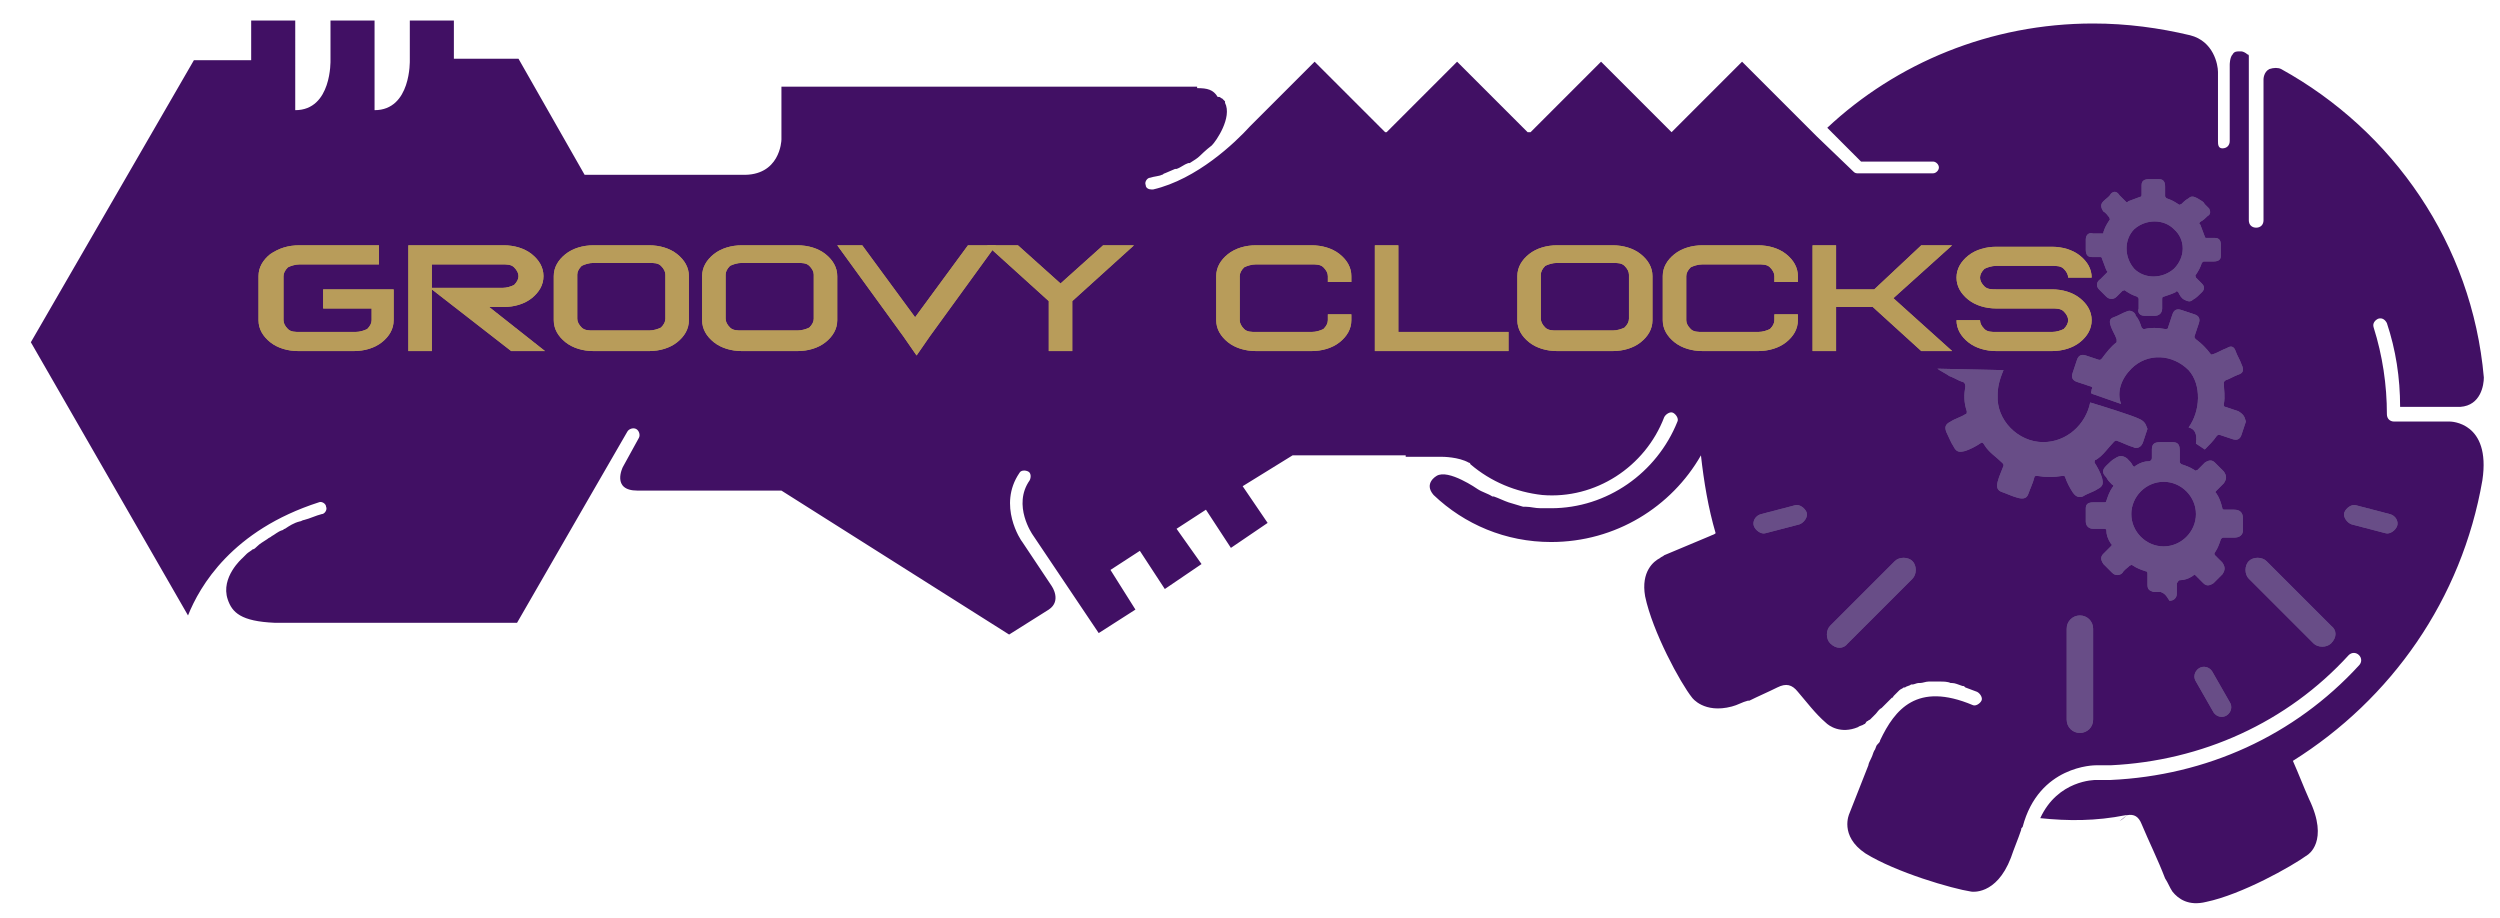 <?xml version="1.0" encoding="utf-8"?>
<!-- Generator: Adobe Illustrator 27.7.0, SVG Export Plug-In . SVG Version: 6.00 Build 0)  -->
<svg version="1.1" id="Layer_1" xmlns="http://www.w3.org/2000/svg" xmlns:xlink="http://www.w3.org/1999/xlink" x="0px" y="0px"
	 viewBox="0 0 170.2 62.5" style="enable-background:new 0 0 170.2 62.5;" xml:space="preserve">
<style type="text/css">
	.st0{fill:#411064;}
	.st1{fill:#B89C5A;}
	.st2{fill:#684D87;}
</style>
<g>
	<defs>
		<rect id="SVGID_1_" x="131.6" y="26.4" width="22.3" height="15.9"/>
	</defs>
	<clipPath id="SVGID_00000079485547688584259930000001044096922378837377_">
		<use xlink:href="#SVGID_1_"  style="overflow:visible;"/>
	</clipPath>
</g>
<g>
	<defs>
		
			<rect id="SVGID_00000012454977446014982290000005766508381295556015_" x="142.3" y="10.6" transform="matrix(0.707 -0.707 0.707 0.707 29.442 111.317)" width="13.6" height="19.1"/>
	</defs>
	<clipPath id="SVGID_00000160181700557001947860000004142960427617379487_">
		<use xlink:href="#SVGID_00000012454977446014982290000005766508381295556015_"  style="overflow:visible;"/>
	</clipPath>
</g>
<g>
	<g>
		<defs>
			<rect id="SVGID_00000121966751697913059420000007475054336641229724_" x="131.6" y="26.4" width="22.3" height="15.9"/>
		</defs>
		<clipPath id="SVGID_00000147209867852013944900000017195837055507434919_">
			<use xlink:href="#SVGID_00000121966751697913059420000007475054336641229724_"  style="overflow:visible;"/>
		</clipPath>
	</g>
	<g>
		<defs>
			
				<rect id="SVGID_00000090985792003111358060000016809263412189697677_" x="142.3" y="10.6" transform="matrix(0.707 -0.707 0.707 0.707 29.446 111.322)" width="13.6" height="19.1"/>
		</defs>
		<clipPath id="SVGID_00000164489322214224214390000007833515837356134804_">
			<use xlink:href="#SVGID_00000090985792003111358060000016809263412189697677_"  style="overflow:visible;"/>
		</clipPath>
	</g>
</g>
<g>
	<path class="st0" d="M169,32.7c0.6-4-2.2-4-2.2-4c0,0,0,0,0,0H163c-0.3,0-0.5-0.2-0.5-0.5c0-2-0.3-4-0.9-5.9
		c-0.1-0.3,0.1-0.5,0.3-0.6c0.3-0.1,0.5,0.1,0.6,0.3c0.6,1.8,0.9,3.7,0.9,5.7h4.1c1.4-0.1,1.6-1.5,1.6-2c-0.8-9.1-6.2-16.8-13.8-21
		c-0.2-0.1-0.5-0.1-0.8,0c-0.4,0.2-0.4,0.7-0.4,0.7l0,0V15c0,0.3-0.2,0.5-0.5,0.5s-0.5-0.2-0.5-0.5V4.3c0,0,0-0.1,0-0.1
		c0-0.1,0-0.1,0-0.2c0,0,0-0.1,0-0.1c0,0,0,0,0-0.1c0,0,0-0.1-0.1-0.1c0,0,0,0,0,0c-0.1-0.1-0.3-0.2-0.4-0.2c0,0-0.1,0-0.1,0
		c0,0,0,0,0,0c0,0,0,0-0.1,0c-0.1,0-0.3,0-0.4,0.2c-0.2,0.2-0.2,0.7-0.2,0.7l0,0.4v0.1l0,0c0,0,0,0.1,0,0.1v4.6
		c0,0.3-0.2,0.5-0.5,0.5S151,9.8,151,9.6V4.9c0-0.5-0.3-2.1-1.9-2.5c-2.1-0.5-4.3-0.8-6.6-0.8c-7,0-13.4,2.7-18.1,7.1l2.3,2.3h4.9
		c0.2,0,0.4,0.2,0.4,0.4s-0.2,0.4-0.4,0.4h-5.1c-0.1,0-0.2,0-0.3-0.1l-2.5-2.4c0,0,0,0,0,0l-0.4-0.4l-0.1-0.1c0,0,0,0,0,0l-4.6-4.6
		l-4.8,4.8l-4.8-4.8l-4.8,4.8H104l-4.8-4.8l-4.8,4.8h-0.1l-4.8-4.8l-4.4,4.4c-1,1.1-3.6,3.6-6.6,4.3c0,0-0.1,0-0.1,0
		c-0.2,0-0.4-0.1-0.4-0.3c-0.1-0.2,0.1-0.5,0.3-0.5c0.3-0.1,0.6-0.1,0.8-0.2c0.1,0,0.1-0.1,0.2-0.1c0.2-0.1,0.5-0.2,0.7-0.3
		c0,0,0,0,0.1,0c0.3-0.1,0.5-0.3,0.8-0.4c0,0,0.1,0,0.1,0c0.3-0.2,0.5-0.3,0.7-0.5l0,0c0,0,0.4-0.4,0.8-0.7c0.3-0.3,1.4-1.9,0.9-2.9
		c0,0,0,0,0-0.1c0,0-0.1-0.1-0.1-0.1c0,0-0.1-0.1-0.1-0.1c-0.1,0-0.1-0.1-0.2-0.1c0,0,0,0-0.1,0C82.6,6.1,82.2,6,81.5,6
		c0,0,0,0,0-0.1h0c0,0,0,0,0,0l0,0H53.2v2.9h0v0.7c0,0.1-0.1,2.5-2.7,2.4H39.8l-4.5-7.9h-4.4V1.4h-3v2.7l0,0c0,0,0.1,3.4-2.4,3.4
		V2.2h0V1.4h-3v2.7h0l0,0c0,0,0.1,3.4-2.4,3.4V2.2h0V1.4h-3v2.7h-3.9L2.1,23.3l10.7,18.6c0.8-2,3-5.8,8.9-7.7
		c0.2-0.1,0.5,0.1,0.5,0.3c0.1,0.2-0.1,0.5-0.3,0.5c-0.4,0.1-0.8,0.3-1.2,0.4c-0.1,0-0.2,0.1-0.3,0.1c-0.4,0.1-0.7,0.3-1,0.5
		c-0.1,0-0.1,0.1-0.2,0.1c-0.3,0.1-0.5,0.3-0.7,0.4c-0.1,0.1-0.2,0.1-0.3,0.2c-0.3,0.2-0.5,0.3-0.7,0.5c-0.1,0.1-0.2,0.2-0.3,0.2
		c-0.1,0.1-0.3,0.2-0.4,0.3c-0.1,0.1-0.2,0.2-0.3,0.3l0,0c0,0-1.5,1.3-1,2.8c0.3,0.9,0.9,1.5,3.2,1.6h16.5l4.9-8.5c0,0,0,0,0,0
		l2.6-4.5c0.1-0.2,0.4-0.3,0.6-0.2c0.2,0.1,0.3,0.4,0.2,0.6l-1.1,2l0,0c0,0-0.8,1.6,1,1.6h9.8l15.5,9.8l2.7-1.7
		c0.9-0.6,0.2-1.6,0.2-1.6s0,0,0,0l-2-3c-0.1-0.1-1.7-2.5-0.2-4.7c0.1-0.2,0.4-0.2,0.6-0.1c0.2,0.1,0.2,0.4,0.1,0.6
		c-1.2,1.7,0.2,3.7,0.2,3.7l4.5,6.7l2.5-1.6l-1.7-2.7l2-1.3l1.7,2.6l2.5-1.7L80.1,36l2-1.3l1.7,2.6l2.5-1.7l-1.7-2.5L88,31h7.7
		c0,0,0,0,0,0.1h2.5c0,0,1.1,0,1.8,0.4c0,0,0,0,0,0c0,0,0.1,0,0.1,0.1c1.4,1.2,3.1,1.9,4.9,2.1c3.6,0.3,7-1.9,8.3-5.3
		c0.1-0.2,0.4-0.4,0.6-0.3c0.2,0.1,0.4,0.4,0.3,0.6c-1.4,3.5-4.8,5.9-8.6,5.9c-0.2,0-0.4,0-0.7,0c-0.4,0-0.7-0.1-1-0.1
		c-0.1,0-0.1,0-0.2,0c-0.3-0.1-0.7-0.2-1-0.3c0,0,0,0,0,0c-0.3-0.1-0.7-0.3-1-0.4c0,0-0.1,0-0.1,0c-0.3-0.2-0.7-0.3-1-0.5l0,0
		c0,0-2-1.4-2.8-0.9c0,0-0.9,0.5-0.2,1.3c2.1,2,4.9,3.2,8,3.2c4.4,0,8.2-2.4,10.2-5.9c0.2,1.8,0.5,3.6,1,5.3
		c-0.1,0.1-0.2,0.1-0.4,0.2c0,0,0,0,0,0l-3.1,1.3c-0.1,0.1-0.2,0.1-0.3,0.2c-0.4,0.2-1.3,0.9-1,2.6c0.5,2.4,2.4,5.9,3.2,6.9
		c0,0,0.8,1.1,2.7,0.6c0.4-0.1,0.7-0.3,1.1-0.4c0,0,0.1,0,0.1,0l0,0c0.6-0.3,1.3-0.6,1.9-0.9c0.6-0.3,1-0.2,1.4,0.3
		c0.6,0.7,1.2,1.5,1.9,2.1c0.2,0.2,1,0.8,2.2,0.3c0.1-0.1,0.3-0.1,0.4-0.2c0.1,0,0.1-0.1,0.2-0.2c0.1,0,0.1-0.1,0.2-0.1
		c0.1-0.1,0.2-0.2,0.3-0.3c0,0,0.1-0.1,0.1-0.1c0.1-0.1,0.2-0.3,0.4-0.4l0,0c0,0,0.1-0.1,0.1-0.1c0.1-0.1,0.1-0.1,0.2-0.2
		c0,0,0.1-0.1,0.1-0.1c0.1-0.1,0.2-0.2,0.3-0.3c0,0,0.1,0,0.1-0.1c0.1-0.1,0.2-0.2,0.3-0.3c0,0,0.1-0.1,0.1-0.1
		c0.1-0.1,0.2-0.1,0.3-0.2c0,0,0.1,0,0.1,0c0.1-0.1,0.3-0.1,0.4-0.2c0,0,0.1,0,0.1,0c0.1,0,0.3-0.1,0.4-0.1c0,0,0.1,0,0.1,0
		c0.2,0,0.4-0.1,0.6-0.1c0,0,0.1,0,0.1,0c0.2,0,0.3,0,0.5,0c0.1,0,0.1,0,0.2,0c0.2,0,0.5,0,0.7,0.1c0,0,0.1,0,0.1,0
		c0.2,0,0.4,0.1,0.7,0.2c0.1,0,0.1,0,0.2,0.1c0.3,0.1,0.5,0.2,0.8,0.3c0.2,0.1,0.4,0.4,0.3,0.6c-0.1,0.2-0.4,0.4-0.6,0.3
		c-3.8-1.6-5.3,0.3-6.3,2.4c0,0.1-0.1,0.2-0.2,0.3c0,0,0,0,0,0c-0.1,0.1-0.1,0.3-0.2,0.4c0,0,0,0,0,0c-0.1,0.2-0.1,0.3-0.2,0.5
		c0,0,0,0,0,0c-0.1,0.2-0.2,0.4-0.2,0.5l0,0l-1.3,3.3c0,0-0.7,1.5,1.1,2.7c2.1,1.3,5.9,2.4,7.2,2.6c0,0,1.7,0.3,2.7-2.3l0,0
		c0.2-0.6,0.5-1.3,0.7-1.9c0-0.1,0-0.1,0.1-0.2c0,0,0,0,0,0c1.1-4.2,4.9-4.2,5-4.2c0.3,0,0.7,0,1,0c6.2-0.3,12-2.9,16.2-7.5
		c0.2-0.2,0.5-0.2,0.7,0c0.2,0.2,0.2,0.5,0,0.7c-4.4,4.8-10.4,7.5-16.9,7.8c-0.3,0-0.7,0-1,0c-0.1,0-2.6,0-3.8,2.6
		c1.9,0.2,3.8,0.2,5.8-0.2c0,0,0.1,0,0.1,0l-0.5,0.4c0,0,0.2-0.1,0.5-0.4c0.5-0.1,0.8,0.1,1,0.6c0.5,1.2,1.1,2.4,1.6,3.7
		c0.2,0.3,0.3,0.6,0.5,0.9c0.4,0.5,1.1,1,2.3,0.7c2.4-0.5,5.8-2.4,6.9-3.2c0,0,1.5-0.9,0.1-3.8l0,0c-0.4-0.9-0.7-1.7-1.1-2.6
		C162.8,47.6,167.6,40.8,169,32.7L169,32.7z"/>
</g>
<g>
	<path class="st1" d="M20.4,16.7h5.4v1.3h-5.4c-0.3,0-0.6,0.1-0.8,0.2c-0.2,0.2-0.3,0.4-0.3,0.6v3c0,0.2,0.1,0.4,0.3,0.6
		c0.2,0.2,0.5,0.2,0.8,0.2h3.8c0.3,0,0.6-0.1,0.8-0.2c0.2-0.2,0.3-0.4,0.3-0.6v-0.8H22v-1.3h4.8v2.1c0,0.6-0.3,1.1-0.8,1.5
		c-0.5,0.4-1.2,0.6-1.9,0.6h-3.8c-0.7,0-1.4-0.2-1.9-0.6c-0.5-0.4-0.8-0.9-0.8-1.5v-3c0-0.6,0.3-1.1,0.8-1.5
		C19,16.9,19.6,16.7,20.4,16.7z"/>
</g>
<g>
	<path class="st1" d="M29.4,19.7v4.2h-1.6v-7.2h6.5c0.7,0,1.4,0.2,1.9,0.6c0.5,0.4,0.8,0.9,0.8,1.5c0,0.6-0.3,1.1-0.8,1.5
		c-0.5,0.4-1.2,0.6-1.9,0.6h-1l3.8,3h-2.3L29.4,19.7z M29.4,17.9v1.7h4.8c0.3,0,0.6-0.1,0.8-0.2c0.2-0.2,0.3-0.4,0.3-0.6
		c0-0.2-0.1-0.4-0.3-0.6c-0.2-0.2-0.5-0.2-0.8-0.2H29.4z"/>
</g>
<g>
	<path class="st1" d="M40.4,23.9c-0.7,0-1.4-0.2-1.9-0.6c-0.5-0.4-0.8-0.9-0.8-1.5v-3c0-0.6,0.3-1.1,0.8-1.5
		c0.5-0.4,1.2-0.6,1.9-0.6h3.8c0.7,0,1.4,0.2,1.9,0.6c0.5,0.4,0.8,0.9,0.8,1.5v3c0,0.6-0.3,1.1-0.8,1.5c-0.5,0.4-1.2,0.6-1.9,0.6
		H40.4z M39.3,21.7c0,0.2,0.1,0.4,0.3,0.6c0.2,0.2,0.5,0.2,0.8,0.2h3.8c0.3,0,0.6-0.1,0.8-0.2c0.2-0.2,0.3-0.4,0.3-0.6v-3
		c0-0.2-0.1-0.4-0.3-0.6c-0.2-0.2-0.5-0.2-0.8-0.2h-3.8c-0.3,0-0.6,0.1-0.8,0.2c-0.2,0.2-0.3,0.4-0.3,0.6V21.7z"/>
</g>
<g>
	<path class="st1" d="M50.5,23.9c-0.7,0-1.4-0.2-1.9-0.6c-0.5-0.4-0.8-0.9-0.8-1.5v-3c0-0.6,0.3-1.1,0.8-1.5
		c0.5-0.4,1.2-0.6,1.9-0.6h3.8c0.7,0,1.4,0.2,1.9,0.6c0.5,0.4,0.8,0.9,0.8,1.5v3c0,0.6-0.3,1.1-0.8,1.5c-0.5,0.4-1.2,0.6-1.9,0.6
		H50.5z M49.4,21.7c0,0.2,0.1,0.4,0.3,0.6c0.2,0.2,0.5,0.2,0.8,0.2h3.8c0.3,0,0.6-0.1,0.8-0.2c0.2-0.2,0.3-0.4,0.3-0.6v-3
		c0-0.2-0.1-0.4-0.3-0.6c-0.2-0.2-0.5-0.2-0.8-0.2h-3.8c-0.3,0-0.6,0.1-0.8,0.2c-0.2,0.2-0.3,0.4-0.3,0.6V21.7z"/>
</g>
<g>
	<path class="st1" d="M58.7,16.7l3.6,4.9l3.6-4.9h1.9l-4.5,6.2l-0.9,1.3l-0.9-1.3l-4.5-6.2H58.7z"/>
</g>
<g>
	<path class="st1" d="M73,20.5v3.4h-1.6v-3.4l-4.2-3.8h2.1l2.9,2.6l2.9-2.6h2.1L73,20.5z"/>
</g>
<g>
	<path class="st1" d="M92,18.8v0.4h-1.6v-0.4c0-0.2-0.1-0.4-0.3-0.6c-0.2-0.2-0.5-0.2-0.8-0.2h-3.8c-0.3,0-0.6,0.1-0.8,0.2
		c-0.2,0.2-0.3,0.4-0.3,0.6v3c0,0.2,0.1,0.4,0.3,0.6c0.2,0.2,0.5,0.2,0.8,0.2h3.8c0.3,0,0.6-0.1,0.8-0.2c0.2-0.2,0.3-0.4,0.3-0.6
		v-0.4H92v0.4c0,0.6-0.3,1.1-0.8,1.5c-0.5,0.4-1.2,0.6-1.9,0.6h-3.8c-0.7,0-1.4-0.2-1.9-0.6c-0.5-0.4-0.8-0.9-0.8-1.5v-3
		c0-0.6,0.3-1.1,0.8-1.5c0.5-0.4,1.2-0.6,1.9-0.6h3.8c0.7,0,1.4,0.2,1.9,0.6C91.7,17.7,92,18.2,92,18.8z"/>
</g>
<g>
	<path class="st1" d="M93.6,16.7h1.6v5.9h7.5v1.3h-9.1V16.7z"/>
</g>
<g>
	<path class="st1" d="M106,23.9c-0.7,0-1.4-0.2-1.9-0.6c-0.5-0.4-0.8-0.9-0.8-1.5v-3c0-0.6,0.3-1.1,0.8-1.5c0.5-0.4,1.2-0.6,1.9-0.6
		h3.8c0.7,0,1.4,0.2,1.9,0.6c0.5,0.4,0.8,0.9,0.8,1.5v3c0,0.6-0.3,1.1-0.8,1.5c-0.5,0.4-1.2,0.6-1.9,0.6H106z M104.9,21.7
		c0,0.2,0.1,0.4,0.3,0.6c0.2,0.2,0.5,0.2,0.8,0.2h3.8c0.3,0,0.6-0.1,0.8-0.2c0.2-0.2,0.3-0.4,0.3-0.6v-3c0-0.2-0.1-0.4-0.3-0.6
		c-0.2-0.2-0.5-0.2-0.8-0.2H106c-0.3,0-0.6,0.1-0.8,0.2c-0.2,0.2-0.3,0.4-0.3,0.6V21.7z"/>
</g>
<g>
	<path class="st1" d="M122.4,18.8v0.4h-1.6v-0.4c0-0.2-0.1-0.4-0.3-0.6c-0.2-0.2-0.5-0.2-0.8-0.2h-3.8c-0.3,0-0.6,0.1-0.8,0.2
		c-0.2,0.2-0.3,0.4-0.3,0.6v3c0,0.2,0.1,0.4,0.3,0.6c0.2,0.2,0.5,0.2,0.8,0.2h3.8c0.3,0,0.6-0.1,0.8-0.2c0.2-0.2,0.3-0.4,0.3-0.6
		v-0.4h1.6v0.4c0,0.6-0.3,1.1-0.8,1.5c-0.5,0.4-1.2,0.6-1.9,0.6h-3.8c-0.7,0-1.4-0.2-1.9-0.6c-0.5-0.4-0.8-0.9-0.8-1.5v-3
		c0-0.6,0.3-1.1,0.8-1.5c0.5-0.4,1.2-0.6,1.9-0.6h3.8c0.7,0,1.4,0.2,1.9,0.6C122.1,17.7,122.4,18.2,122.4,18.8z"/>
</g>
<g>
	<path class="st1" d="M130.8,16.7h2.1l-4,3.6l4,3.6h-2.1l-3.3-3H125v3h-1.6v-7.2h1.6v3h2.6L130.8,16.7z"/>
</g>
<g>
	<path class="st1" d="M135.9,23.9c-0.7,0-1.4-0.2-1.9-0.6c-0.5-0.4-0.8-0.9-0.8-1.5h1.6c0,0.2,0.1,0.4,0.3,0.6
		c0.2,0.2,0.5,0.2,0.8,0.2h3.8c0.3,0,0.6-0.1,0.8-0.2c0.2-0.2,0.3-0.4,0.3-0.6c0-0.2-0.1-0.4-0.3-0.6c-0.2-0.2-0.5-0.2-0.8-0.2h-3.8
		c-0.7,0-1.4-0.2-1.9-0.6c-0.5-0.4-0.8-0.9-0.8-1.5c0-0.6,0.3-1.1,0.8-1.5c0.5-0.4,1.2-0.6,1.9-0.6h3.8c0.7,0,1.4,0.2,1.9,0.6
		c0.5,0.4,0.8,0.9,0.8,1.5h-1.6c0-0.2-0.1-0.4-0.3-0.6c-0.2-0.2-0.5-0.2-0.8-0.2h-3.8c-0.3,0-0.6,0.1-0.8,0.2
		c-0.2,0.2-0.3,0.4-0.3,0.6c0,0.2,0.1,0.4,0.3,0.6c0.2,0.2,0.5,0.2,0.8,0.2h3.8c0.7,0,1.4,0.2,1.9,0.6c0.5,0.4,0.8,0.9,0.8,1.5
		c0,0.6-0.3,1.1-0.8,1.5c-0.5,0.4-1.2,0.6-1.9,0.6H135.9z"/>
</g>
<g>
	<path class="st1" d="M20.4,16.7h5.4v1.3h-5.4c-0.3,0-0.6,0.1-0.8,0.2c-0.2,0.2-0.3,0.4-0.3,0.6v3c0,0.2,0.1,0.4,0.3,0.6
		c0.2,0.2,0.5,0.2,0.8,0.2h3.8c0.3,0,0.6-0.1,0.8-0.2c0.2-0.2,0.3-0.4,0.3-0.6v-0.8H22v-1.3h4.8v2.1c0,0.6-0.3,1.1-0.8,1.5
		c-0.5,0.4-1.2,0.6-1.9,0.6h-3.8c-0.7,0-1.4-0.2-1.9-0.6c-0.5-0.4-0.8-0.9-0.8-1.5v-3c0-0.6,0.3-1.1,0.8-1.5
		C19,16.9,19.6,16.7,20.4,16.7z"/>
</g>
<g>
	<path class="st1" d="M29.4,19.7v4.2h-1.6v-7.2h6.5c0.7,0,1.4,0.2,1.9,0.6c0.5,0.4,0.8,0.9,0.8,1.5c0,0.6-0.3,1.1-0.8,1.5
		c-0.5,0.4-1.2,0.6-1.9,0.6h-1l3.8,3h-2.3L29.4,19.7z M29.4,17.9v1.7h4.8c0.3,0,0.6-0.1,0.8-0.2c0.2-0.2,0.3-0.4,0.3-0.6
		c0-0.2-0.1-0.4-0.3-0.6c-0.2-0.2-0.5-0.2-0.8-0.2H29.4z"/>
</g>
<g>
	<path class="st1" d="M40.4,23.9c-0.7,0-1.4-0.2-1.9-0.6c-0.5-0.4-0.8-0.9-0.8-1.5v-3c0-0.6,0.3-1.1,0.8-1.5
		c0.5-0.4,1.2-0.6,1.9-0.6h3.8c0.7,0,1.4,0.2,1.9,0.6c0.5,0.4,0.8,0.9,0.8,1.5v3c0,0.6-0.3,1.1-0.8,1.5c-0.5,0.4-1.2,0.6-1.9,0.6
		H40.4z M39.3,21.7c0,0.2,0.1,0.4,0.3,0.6c0.2,0.2,0.5,0.2,0.8,0.2h3.8c0.3,0,0.6-0.1,0.8-0.2c0.2-0.2,0.3-0.4,0.3-0.6v-3
		c0-0.2-0.1-0.4-0.3-0.6c-0.2-0.2-0.5-0.2-0.8-0.2h-3.8c-0.3,0-0.6,0.1-0.8,0.2c-0.2,0.2-0.3,0.4-0.3,0.6V21.7z"/>
</g>
<g>
	<path class="st1" d="M50.5,23.9c-0.7,0-1.4-0.2-1.9-0.6c-0.5-0.4-0.8-0.9-0.8-1.5v-3c0-0.6,0.3-1.1,0.8-1.5
		c0.5-0.4,1.2-0.6,1.9-0.6h3.8c0.7,0,1.4,0.2,1.9,0.6c0.5,0.4,0.8,0.9,0.8,1.5v3c0,0.6-0.3,1.1-0.8,1.5c-0.5,0.4-1.2,0.6-1.9,0.6
		H50.5z M49.4,21.7c0,0.2,0.1,0.4,0.3,0.6c0.2,0.2,0.5,0.2,0.8,0.2h3.8c0.3,0,0.6-0.1,0.8-0.2c0.2-0.2,0.3-0.4,0.3-0.6v-3
		c0-0.2-0.1-0.4-0.3-0.6c-0.2-0.2-0.5-0.2-0.8-0.2h-3.8c-0.3,0-0.6,0.1-0.8,0.2c-0.2,0.2-0.3,0.4-0.3,0.6V21.7z"/>
</g>
<g>
	<path class="st1" d="M58.7,16.7l3.6,4.9l3.6-4.9h1.9l-4.5,6.2l-0.9,1.3l-0.9-1.3l-4.5-6.2H58.7z"/>
</g>
<g>
	<path class="st1" d="M73,20.5v3.4h-1.6v-3.4l-4.2-3.8h2.1l2.9,2.6l2.9-2.6h2.1L73,20.5z"/>
</g>
<g>
	<path class="st1" d="M92,18.8v0.4h-1.6v-0.4c0-0.2-0.1-0.4-0.3-0.6c-0.2-0.2-0.5-0.2-0.8-0.2h-3.8c-0.3,0-0.6,0.1-0.8,0.2
		c-0.2,0.2-0.3,0.4-0.3,0.6v3c0,0.2,0.1,0.4,0.3,0.6c0.2,0.2,0.5,0.2,0.8,0.2h3.8c0.3,0,0.6-0.1,0.8-0.2c0.2-0.2,0.3-0.4,0.3-0.6
		v-0.4H92v0.4c0,0.6-0.3,1.1-0.8,1.5c-0.5,0.4-1.2,0.6-1.9,0.6h-3.8c-0.7,0-1.4-0.2-1.9-0.6c-0.5-0.4-0.8-0.9-0.8-1.5v-3
		c0-0.6,0.3-1.1,0.8-1.5c0.5-0.4,1.2-0.6,1.9-0.6h3.8c0.7,0,1.4,0.2,1.9,0.6C91.7,17.7,92,18.2,92,18.8z"/>
</g>
<g>
	<path class="st1" d="M93.6,16.7h1.6v5.9h7.5v1.3h-9.1V16.7z"/>
</g>
<g>
	<path class="st1" d="M106,23.9c-0.7,0-1.4-0.2-1.9-0.6c-0.5-0.4-0.8-0.9-0.8-1.5v-3c0-0.6,0.3-1.1,0.8-1.5c0.5-0.4,1.2-0.6,1.9-0.6
		h3.8c0.7,0,1.4,0.2,1.9,0.6c0.5,0.4,0.8,0.9,0.8,1.5v3c0,0.6-0.3,1.1-0.8,1.5c-0.5,0.4-1.2,0.6-1.9,0.6H106z M104.9,21.7
		c0,0.2,0.1,0.4,0.3,0.6c0.2,0.2,0.5,0.2,0.8,0.2h3.8c0.3,0,0.6-0.1,0.8-0.2c0.2-0.2,0.3-0.4,0.3-0.6v-3c0-0.2-0.1-0.4-0.3-0.6
		c-0.2-0.2-0.5-0.2-0.8-0.2H106c-0.3,0-0.6,0.1-0.8,0.2c-0.2,0.2-0.3,0.4-0.3,0.6V21.7z"/>
</g>
<g>
	<path class="st1" d="M122.4,18.8v0.4h-1.6v-0.4c0-0.2-0.1-0.4-0.3-0.6c-0.2-0.2-0.5-0.2-0.8-0.2h-3.8c-0.3,0-0.6,0.1-0.8,0.2
		c-0.2,0.2-0.3,0.4-0.3,0.6v3c0,0.2,0.1,0.4,0.3,0.6c0.2,0.2,0.5,0.2,0.8,0.2h3.8c0.3,0,0.6-0.1,0.8-0.2c0.2-0.2,0.3-0.4,0.3-0.6
		v-0.4h1.6v0.4c0,0.6-0.3,1.1-0.8,1.5c-0.5,0.4-1.2,0.6-1.9,0.6h-3.8c-0.7,0-1.4-0.2-1.9-0.6c-0.5-0.4-0.8-0.9-0.8-1.5v-3
		c0-0.6,0.3-1.1,0.8-1.5c0.5-0.4,1.2-0.6,1.9-0.6h3.8c0.7,0,1.4,0.2,1.9,0.6C122.1,17.7,122.4,18.2,122.4,18.8z"/>
</g>
<g>
	<path class="st1" d="M130.8,16.7h2.1l-4,3.6l4,3.6h-2.1l-3.3-3H125v3h-1.6v-7.2h1.6v3h2.6L130.8,16.7z"/>
</g>
<g>
	<path class="st1" d="M135.9,23.9c-0.7,0-1.4-0.2-1.9-0.6c-0.5-0.4-0.8-0.9-0.8-1.5h1.6c0,0.2,0.1,0.4,0.3,0.6
		c0.2,0.2,0.5,0.2,0.8,0.2h3.8c0.3,0,0.6-0.1,0.8-0.2c0.2-0.2,0.3-0.4,0.3-0.6c0-0.2-0.1-0.4-0.3-0.6c-0.2-0.2-0.5-0.2-0.8-0.2h-3.8
		c-0.7,0-1.4-0.2-1.9-0.6c-0.5-0.4-0.8-0.9-0.8-1.5c0-0.6,0.3-1.1,0.8-1.5c0.5-0.4,1.2-0.6,1.9-0.6h3.8c0.7,0,1.4,0.2,1.9,0.6
		c0.5,0.4,0.8,0.9,0.8,1.5h-1.6c0-0.2-0.1-0.4-0.3-0.6c-0.2-0.2-0.5-0.2-0.8-0.2h-3.8c-0.3,0-0.6,0.1-0.8,0.2
		c-0.2,0.2-0.3,0.4-0.3,0.6c0,0.2,0.1,0.4,0.3,0.6c0.2,0.2,0.5,0.2,0.8,0.2h3.8c0.7,0,1.4,0.2,1.9,0.6c0.5,0.4,0.8,0.9,0.8,1.5
		c0,0.6-0.3,1.1-0.8,1.5c-0.5,0.4-1.2,0.6-1.9,0.6H135.9z"/>
</g>
<g>
	<path class="st2" d="M141.6,49.9L141.6,49.9c-0.5,0-0.9-0.4-0.9-0.9v-6.2c0-0.5,0.4-0.9,0.9-0.9s0.9,0.4,0.9,0.9V49
		C142.5,49.5,142.1,49.9,141.6,49.9"/>
	<path class="st2" d="M151.6,48.7L151.6,48.7c-0.3,0.2-0.7,0.1-0.9-0.2l-1.2-2.1c-0.2-0.3-0.1-0.7,0.2-0.9c0.3-0.2,0.7-0.1,0.9,0.2
		l1.2,2.1C152,48.1,151.9,48.5,151.6,48.7"/>
	<path class="st2" d="M163.2,35.8L163.2,35.8c-0.1,0.3-0.5,0.6-0.8,0.5l-2.3-0.6c-0.3-0.1-0.6-0.5-0.5-0.8c0.1-0.3,0.5-0.6,0.8-0.5
		l2.3,0.6C163.1,35.1,163.3,35.5,163.2,35.8"/>
	<path class="st2" d="M119.4,35.8L119.4,35.8c0.1,0.3,0.5,0.6,0.8,0.5l2.3-0.6c0.3-0.1,0.6-0.5,0.5-0.8c-0.1-0.3-0.5-0.6-0.8-0.5
		l-2.3,0.6C119.5,35.1,119.3,35.5,119.4,35.8"/>
	<path class="st2" d="M158.7,43.8L158.7,43.8c-0.3,0.3-0.9,0.3-1.2,0l-4.4-4.4c-0.3-0.3-0.3-0.9,0-1.2c0.3-0.3,0.9-0.3,1.2,0
		l4.4,4.4C159.1,42.9,159.1,43.4,158.7,43.8"/>
	<path class="st2" d="M124.6,43.8L124.6,43.8c-0.3-0.3-0.3-0.9,0-1.2l4.4-4.4c0.3-0.3,0.9-0.3,1.2,0c0.3,0.3,0.3,0.9,0,1.2l-4.4,4.4
		C125.5,44.2,125,44.2,124.6,43.8"/>
</g>
<path class="st2" d="M147.1,40.3c-0.2,0-0.3,0-0.5,0c-0.3-0.1-0.4-0.2-0.4-0.5c0-0.2,0-0.5,0-0.7c0-0.1,0-0.2-0.1-0.2
	c-0.3-0.1-0.6-0.2-0.9-0.4c-0.1-0.1-0.1,0-0.2,0c-0.2,0.2-0.4,0.3-0.5,0.5c-0.2,0.2-0.5,0.2-0.7,0c-0.2-0.2-0.4-0.4-0.6-0.6
	c-0.2-0.3-0.2-0.5,0-0.7c0.2-0.2,0.3-0.3,0.5-0.5c0.1-0.1,0.1-0.1,0-0.2c-0.2-0.3-0.3-0.6-0.3-0.9c0-0.1-0.1-0.1-0.2-0.1
	c-0.2,0-0.5,0-0.7,0c-0.3,0-0.5-0.2-0.5-0.5c0-0.3,0-0.6,0-0.9c0-0.3,0.2-0.4,0.5-0.4c0.2,0,0.5,0,0.7,0c0.1,0,0.2,0,0.2-0.1
	c0.1-0.3,0.2-0.6,0.4-0.9c0.1-0.1,0.1-0.2,0-0.2c-0.2-0.2-0.3-0.3-0.4-0.5c-0.3-0.3-0.3-0.5,0-0.8c0.2-0.2,0.4-0.4,0.6-0.5
	c0.3-0.2,0.5-0.2,0.8,0c0.2,0.2,0.3,0.3,0.4,0.5c0.1,0.1,0.1,0.1,0.2,0c0.3-0.2,0.6-0.3,0.9-0.3c0.1,0,0.2-0.1,0.2-0.2
	c0-0.2,0-0.4,0-0.6c0-0.4,0.2-0.5,0.6-0.5c0.3,0,0.6,0,0.8,0c0.4,0,0.5,0.2,0.5,0.6c0,0.2,0,0.4,0,0.7c0,0.1,0,0.1,0.1,0.2
	c0.3,0.1,0.6,0.2,0.9,0.4c0.1,0.1,0.1,0,0.2,0c0.2-0.2,0.3-0.3,0.5-0.5c0.3-0.2,0.5-0.2,0.7,0c0.2,0.2,0.4,0.4,0.6,0.6
	c0.2,0.3,0.2,0.5,0,0.8c-0.2,0.2-0.3,0.3-0.5,0.5c-0.1,0.1-0.1,0.1,0,0.2c0.2,0.3,0.3,0.6,0.4,1c0,0.1,0.1,0.1,0.2,0.1
	c0.2,0,0.4,0,0.6,0c0.4,0,0.6,0.2,0.6,0.6c0,0.3,0,0.6,0,0.8c0,0.3-0.2,0.5-0.6,0.5c-0.2,0-0.5,0-0.7,0c-0.1,0-0.1,0-0.2,0.1
	c-0.1,0.3-0.2,0.6-0.4,0.9c-0.1,0.1,0,0.2,0,0.2c0.2,0.2,0.3,0.3,0.5,0.5c0.2,0.3,0.2,0.5,0,0.8c-0.2,0.2-0.4,0.4-0.6,0.6
	c-0.3,0.2-0.5,0.2-0.7,0c-0.2-0.2-0.3-0.3-0.5-0.5c-0.1-0.1-0.1-0.1-0.2,0c-0.3,0.2-0.6,0.3-0.9,0.3c-0.1,0-0.1,0.1-0.2,0.2
	c0,0.2,0,0.5,0,0.7c0,0.3-0.2,0.5-0.5,0.5C147.4,40.4,147.3,40.4,147.1,40.3 M147.3,37.2c1.2,0,2.2-1,2.2-2.2c0-1.2-1-2.2-2.2-2.2
	c-1.2,0-2.2,1-2.2,2.2C145.1,36.2,146.1,37.2,147.3,37.2"/>
<path class="st2" d="M150.1,13.9c0.1,0.1,0.2,0.2,0.3,0.3c0.1,0.2,0.1,0.4-0.1,0.5c-0.1,0.1-0.3,0.3-0.5,0.4c-0.1,0.1-0.1,0.1,0,0.2
	c0.1,0.3,0.2,0.5,0.3,0.8c0,0.1,0.1,0.1,0.1,0.1c0.2,0,0.4,0,0.6,0c0.3,0,0.4,0.2,0.4,0.5c0,0.2,0,0.5,0,0.7c0,0.3-0.2,0.4-0.5,0.4
	c-0.2,0-0.4,0-0.6,0c-0.1,0-0.1,0-0.2,0.1c-0.1,0.3-0.2,0.5-0.4,0.8c-0.1,0.1,0,0.1,0,0.2c0.1,0.1,0.3,0.3,0.4,0.4
	c0.2,0.2,0.2,0.4,0,0.6c-0.2,0.2-0.4,0.4-0.6,0.5c-0.2,0.2-0.4,0.1-0.6,0c-0.2-0.1-0.3-0.3-0.4-0.5c-0.1-0.1-0.1-0.1-0.2,0
	c-0.2,0.1-0.5,0.2-0.8,0.3c-0.1,0-0.1,0.1-0.1,0.2c0,0.2,0,0.4,0,0.6c0,0.3-0.2,0.5-0.5,0.5c-0.2,0-0.5,0-0.7,0
	c-0.3,0-0.5-0.2-0.4-0.5c0-0.2,0-0.4,0-0.6c0-0.1,0-0.1-0.1-0.2c-0.3-0.1-0.5-0.2-0.8-0.4c-0.1-0.1-0.1,0-0.2,0
	c-0.1,0.1-0.3,0.3-0.4,0.4c-0.2,0.2-0.5,0.2-0.7,0c-0.2-0.2-0.3-0.3-0.5-0.5c-0.2-0.2-0.2-0.5,0.1-0.7c0.1-0.1,0.3-0.3,0.4-0.4
	c0.1-0.1,0.1-0.1,0-0.2c-0.1-0.3-0.2-0.5-0.3-0.8c0-0.1-0.1-0.1-0.1-0.1c-0.2,0-0.4,0-0.6,0c-0.3,0-0.4-0.2-0.4-0.5
	c0-0.2,0-0.5,0-0.7c0-0.3,0.2-0.5,0.5-0.4c0.2,0,0.4,0,0.6,0c0.1,0,0.1,0,0.1-0.1c0.1-0.3,0.2-0.5,0.4-0.8c0.1-0.1,0-0.1,0-0.2
	c-0.1-0.1-0.2-0.3-0.4-0.4c-0.2-0.3-0.2-0.5,0-0.7c0.2-0.2,0.4-0.3,0.5-0.5c0.2-0.2,0.4-0.2,0.6,0.1c0.1,0.1,0.3,0.3,0.4,0.4
	c0.1,0.1,0.1,0.1,0.2,0c0.3-0.1,0.5-0.2,0.8-0.3c0.1,0,0.1-0.1,0.1-0.2c0-0.2,0-0.4,0-0.6c0-0.3,0.2-0.4,0.5-0.4c0.2,0,0.5,0,0.7,0
	c0.3,0,0.4,0.2,0.4,0.5c0,0.2,0,0.4,0,0.6c0,0.1,0,0.1,0.1,0.2c0.3,0.1,0.5,0.2,0.8,0.4c0.1,0.1,0.1,0,0.2,0
	c0.1-0.1,0.3-0.3,0.5-0.4c0.2-0.2,0.4-0.1,0.6,0C149.9,13.7,150,13.7,150.1,13.9 M148,15.6c-0.7-0.7-1.9-0.7-2.7,0
	c-0.7,0.7-0.7,1.9,0,2.7c0.7,0.7,1.9,0.7,2.7,0C148.8,17.5,148.8,16.3,148,15.6"/>
<g>
	<path class="st2" d="M152.4,28c-0.3-0.1-0.6-0.2-0.9-0.3c-0.1,0-0.1-0.1-0.1-0.2c0.1-0.5,0-1,0-1.4c0-0.1,0-0.1,0.1-0.2
		c0.3-0.1,0.6-0.3,0.9-0.4c0.3-0.1,0.4-0.3,0.2-0.7c-0.1-0.3-0.3-0.6-0.4-0.9c-0.1-0.3-0.3-0.4-0.6-0.2c-0.3,0.1-0.6,0.3-0.9,0.4
		c-0.1,0-0.1,0.1-0.2,0c-0.3-0.4-0.6-0.7-1-1c-0.1-0.1-0.1-0.1-0.1-0.2c0.1-0.3,0.2-0.6,0.3-0.9c0.1-0.3,0-0.5-0.3-0.6
		c-0.3-0.1-0.6-0.2-0.9-0.3c-0.3-0.1-0.5,0-0.6,0.3c-0.1,0.3-0.2,0.6-0.3,0.9c0,0.1-0.1,0.1-0.2,0.1c-0.5-0.1-1-0.1-1.4,0
		c-0.1,0-0.1,0-0.2-0.1c-0.1-0.3-0.2-0.6-0.4-0.8c0-0.1-0.1-0.2-0.1-0.2c-0.1-0.1-0.3-0.2-0.5-0.1c-0.3,0.1-0.6,0.3-0.9,0.4
		c-0.3,0.1-0.3,0.3-0.2,0.6c0.1,0.3,0.3,0.6,0.4,0.9c0,0.1,0,0.1,0,0.2c-0.4,0.3-0.7,0.7-1,1.1c-0.1,0.1-0.1,0.1-0.2,0.1
		c-0.3-0.1-0.6-0.2-0.9-0.3c-0.3-0.1-0.5,0-0.6,0.3c-0.1,0.3-0.2,0.6-0.3,0.9c-0.1,0.3,0,0.5,0.3,0.6c0.3,0.1,0.6,0.2,0.9,0.3
		c0.1,0,0.2,0.1,0.1,0.2c0,0.2-0.1,0.2,0,0.3l2,0.7c-0.3-0.8,0-1.7,0.7-2.4c1.1-1.1,2.8-1,3.9,0.1c0.9,1,0.8,2.8,0,3.9
		c0.4,0.1,0.6,0.4,0.5,1.1l0.6,0.4c0.3-0.3,0.6-0.6,0.8-0.9c0.1-0.1,0.1-0.1,0.2-0.1c0.3,0.1,0.6,0.2,0.9,0.3c0.3,0.1,0.5,0,0.6-0.3
		c0.1-0.3,0.2-0.6,0.3-0.9C152.8,28.3,152.7,28.2,152.4,28"/>
	<path class="st2" d="M145.6,28.5c-0.4-0.2-2.3-0.8-3.3-1.1c-0.3,1.5-1.6,2.7-3.2,2.7c-1.7,0-3.2-1.5-3.1-3.2c0-0.5,0.1-1,0.4-1.7
		l-4.5-0.1c0.1,0.1,0.7,0.4,0.8,0.5c0.3,0.1,0.6,0.3,0.9,0.4c0.1,0,0.2,0.1,0.2,0.3c-0.1,0.6-0.1,1.1,0.1,1.7c0,0.1,0,0.2-0.1,0.2
		c-0.3,0.2-0.7,0.3-1,0.5c-0.4,0.2-0.4,0.4-0.3,0.7c0.2,0.4,0.3,0.7,0.5,1c0.2,0.4,0.4,0.4,0.8,0.3c0.3-0.1,0.7-0.3,1-0.5
		c0.1-0.1,0.2-0.1,0.3,0.1c0.3,0.5,0.8,0.8,1.2,1.2c0.1,0.1,0.1,0.1,0.1,0.2c-0.1,0.3-0.3,0.7-0.4,1.1c-0.1,0.4,0,0.6,0.3,0.7
		c0.3,0.1,0.7,0.3,1.1,0.4c0.4,0.1,0.6,0,0.7-0.3c0.1-0.3,0.3-0.7,0.4-1.1c0-0.1,0.1-0.1,0.2-0.1c0.6,0.1,1.1,0.1,1.7,0
		c0.1,0,0.2,0,0.2,0.1c0.1,0.3,0.3,0.7,0.5,1c0.2,0.3,0.4,0.4,0.7,0.3c0.3-0.2,0.7-0.3,1-0.5c0.4-0.2,0.4-0.4,0.3-0.8
		c-0.1-0.3-0.3-0.7-0.5-1c0-0.1,0-0.2,0.1-0.2c0.5-0.3,0.8-0.8,1.2-1.2c0.1-0.1,0.1-0.1,0.2-0.1c0.3,0.1,0.7,0.3,1,0.4
		c0.1,0,0.2,0.1,0.3,0.1c0.2,0,0.4-0.1,0.5-0.4c0.1-0.3,0.2-0.6,0.3-0.9C146.1,29,146.1,28.7,145.6,28.5"/>
</g>
<path class="st2" d="M141.6,49.9L141.6,49.9c-0.5,0-0.9-0.4-0.9-0.9v-6.2c0-0.5,0.4-0.9,0.9-0.9s0.9,0.4,0.9,0.9V49
	C142.5,49.5,142.1,49.9,141.6,49.9"/>
<path class="st2" d="M151.6,48.7L151.6,48.7c-0.3,0.2-0.7,0.1-0.9-0.2l-1.2-2.1c-0.2-0.3-0.1-0.7,0.2-0.9c0.3-0.2,0.7-0.1,0.9,0.2
	l1.2,2.1C152,48.1,151.9,48.5,151.6,48.7"/>
<path class="st2" d="M163.2,35.8L163.2,35.8c-0.1,0.3-0.5,0.6-0.8,0.5l-2.3-0.6c-0.3-0.1-0.6-0.5-0.5-0.8c0.1-0.3,0.5-0.6,0.8-0.5
	l2.3,0.6C163.1,35.1,163.3,35.5,163.2,35.8"/>
<path class="st2" d="M119.4,35.8L119.4,35.8c0.1,0.3,0.5,0.6,0.8,0.5l2.3-0.6c0.3-0.1,0.6-0.5,0.5-0.8c-0.1-0.3-0.5-0.6-0.8-0.5
	l-2.3,0.6C119.5,35.1,119.3,35.5,119.4,35.8"/>
<path class="st2" d="M158.7,43.8L158.7,43.8c-0.3,0.3-0.9,0.3-1.2,0l-4.4-4.4c-0.3-0.3-0.3-0.9,0-1.2c0.3-0.3,0.9-0.3,1.2,0l4.4,4.4
	C159.1,42.9,159.1,43.4,158.7,43.8"/>
<path class="st2" d="M124.6,43.8L124.6,43.8c-0.3-0.3-0.3-0.9,0-1.2l4.4-4.4c0.3-0.3,0.9-0.3,1.2,0c0.3,0.3,0.3,0.9,0,1.2l-4.4,4.4
	C125.5,44.2,125,44.2,124.6,43.8"/>
<path class="st2" d="M147.1,40.3c-0.2,0-0.3,0-0.5,0c-0.3-0.1-0.4-0.2-0.4-0.5c0-0.2,0-0.5,0-0.7c0-0.1,0-0.2-0.1-0.2
	c-0.3-0.1-0.6-0.2-0.9-0.4c-0.1-0.1-0.1,0-0.2,0c-0.2,0.2-0.4,0.3-0.5,0.5c-0.2,0.2-0.5,0.2-0.7,0c-0.2-0.2-0.4-0.4-0.6-0.6
	c-0.2-0.3-0.2-0.5,0-0.7c0.2-0.2,0.3-0.3,0.5-0.5c0.1-0.1,0.1-0.1,0-0.2c-0.2-0.3-0.3-0.6-0.3-0.9c0-0.1-0.1-0.1-0.2-0.1
	c-0.2,0-0.5,0-0.7,0c-0.3,0-0.5-0.2-0.5-0.5c0-0.3,0-0.6,0-0.9c0-0.3,0.2-0.4,0.5-0.4c0.2,0,0.5,0,0.7,0c0.1,0,0.2,0,0.2-0.1
	c0.1-0.3,0.2-0.6,0.4-0.9c0.1-0.1,0.1-0.2,0-0.2c-0.2-0.2-0.3-0.3-0.4-0.5c-0.3-0.3-0.3-0.5,0-0.8c0.2-0.2,0.4-0.4,0.6-0.5
	c0.3-0.2,0.5-0.2,0.8,0c0.2,0.2,0.3,0.3,0.4,0.5c0.1,0.1,0.1,0.1,0.2,0c0.3-0.2,0.6-0.3,0.9-0.3c0.1,0,0.2-0.1,0.2-0.2
	c0-0.2,0-0.4,0-0.6c0-0.4,0.2-0.5,0.6-0.5c0.3,0,0.6,0,0.8,0c0.4,0,0.5,0.2,0.5,0.6c0,0.2,0,0.4,0,0.7c0,0.1,0,0.1,0.1,0.2
	c0.3,0.1,0.6,0.2,0.9,0.4c0.1,0.1,0.1,0,0.2,0c0.2-0.2,0.3-0.3,0.5-0.5c0.3-0.2,0.5-0.2,0.7,0c0.2,0.2,0.4,0.4,0.6,0.6
	c0.2,0.3,0.2,0.5,0,0.8c-0.2,0.2-0.3,0.3-0.5,0.5c-0.1,0.1-0.1,0.1,0,0.2c0.2,0.3,0.3,0.6,0.4,1c0,0.1,0.1,0.1,0.2,0.1
	c0.2,0,0.4,0,0.6,0c0.4,0,0.6,0.2,0.6,0.6c0,0.3,0,0.6,0,0.8c0,0.3-0.2,0.5-0.6,0.5c-0.2,0-0.5,0-0.7,0c-0.1,0-0.1,0-0.2,0.1
	c-0.1,0.3-0.2,0.6-0.4,0.9c-0.1,0.1,0,0.2,0,0.2c0.2,0.2,0.3,0.3,0.5,0.5c0.2,0.3,0.2,0.5,0,0.8c-0.2,0.2-0.4,0.4-0.6,0.6
	c-0.3,0.2-0.5,0.2-0.7,0c-0.2-0.2-0.3-0.3-0.5-0.5c-0.1-0.1-0.1-0.1-0.2,0c-0.3,0.2-0.6,0.3-0.9,0.3c-0.1,0-0.1,0.1-0.2,0.2
	c0,0.2,0,0.5,0,0.7c0,0.3-0.2,0.5-0.5,0.5C147.4,40.4,147.3,40.4,147.1,40.3 M147.3,37.2c1.2,0,2.2-1,2.2-2.2c0-1.2-1-2.2-2.2-2.2
	c-1.2,0-2.2,1-2.2,2.2C145.1,36.2,146.1,37.2,147.3,37.2"/>
<path class="st2" d="M150.1,13.9c0.1,0.1,0.2,0.2,0.3,0.3c0.1,0.2,0.1,0.4-0.1,0.5c-0.1,0.1-0.3,0.3-0.5,0.4c-0.1,0.1-0.1,0.1,0,0.2
	c0.1,0.3,0.2,0.5,0.3,0.8c0,0.1,0.1,0.1,0.1,0.1c0.2,0,0.4,0,0.6,0c0.3,0,0.4,0.2,0.4,0.5c0,0.2,0,0.5,0,0.7c0,0.3-0.2,0.4-0.5,0.4
	c-0.2,0-0.4,0-0.6,0c-0.1,0-0.1,0-0.2,0.1c-0.1,0.3-0.2,0.5-0.4,0.8c-0.1,0.1,0,0.1,0,0.2c0.1,0.1,0.3,0.3,0.4,0.4
	c0.2,0.2,0.2,0.4,0,0.6c-0.2,0.2-0.4,0.4-0.6,0.5c-0.2,0.2-0.4,0.1-0.6,0c-0.2-0.1-0.3-0.3-0.4-0.5c-0.1-0.1-0.1-0.1-0.2,0
	c-0.2,0.1-0.5,0.2-0.8,0.3c-0.1,0-0.1,0.1-0.1,0.2c0,0.2,0,0.4,0,0.6c0,0.3-0.2,0.5-0.5,0.5c-0.2,0-0.5,0-0.7,0
	c-0.3,0-0.5-0.2-0.4-0.5c0-0.2,0-0.4,0-0.6c0-0.1,0-0.1-0.1-0.2c-0.3-0.1-0.5-0.2-0.8-0.4c-0.1-0.1-0.1,0-0.2,0
	c-0.1,0.1-0.3,0.3-0.4,0.4c-0.2,0.2-0.5,0.2-0.7,0c-0.2-0.2-0.3-0.3-0.5-0.5c-0.2-0.2-0.2-0.5,0.1-0.7c0.1-0.1,0.3-0.3,0.4-0.4
	c0.1-0.1,0.1-0.1,0-0.2c-0.1-0.3-0.2-0.5-0.3-0.8c0-0.1-0.1-0.1-0.1-0.1c-0.2,0-0.4,0-0.6,0c-0.3,0-0.4-0.2-0.4-0.5
	c0-0.2,0-0.5,0-0.7c0-0.3,0.2-0.5,0.5-0.4c0.2,0,0.4,0,0.6,0c0.1,0,0.1,0,0.1-0.1c0.1-0.3,0.2-0.5,0.4-0.8c0.1-0.1,0-0.1,0-0.2
	c-0.1-0.1-0.2-0.3-0.4-0.4c-0.2-0.3-0.2-0.5,0-0.7c0.2-0.2,0.4-0.3,0.5-0.5c0.2-0.2,0.4-0.2,0.6,0.1c0.1,0.1,0.3,0.3,0.4,0.4
	c0.1,0.1,0.1,0.1,0.2,0c0.3-0.1,0.5-0.2,0.8-0.3c0.1,0,0.1-0.1,0.1-0.2c0-0.2,0-0.4,0-0.6c0-0.3,0.2-0.4,0.5-0.4c0.2,0,0.5,0,0.7,0
	c0.3,0,0.4,0.2,0.4,0.5c0,0.2,0,0.4,0,0.6c0,0.1,0,0.1,0.1,0.2c0.3,0.1,0.5,0.2,0.8,0.4c0.1,0.1,0.1,0,0.2,0
	c0.1-0.1,0.3-0.3,0.5-0.4c0.2-0.2,0.4-0.1,0.6,0C149.9,13.7,150,13.7,150.1,13.9 M148,15.6c-0.7-0.7-1.9-0.7-2.7,0
	c-0.7,0.7-0.7,1.9,0,2.7c0.7,0.7,1.9,0.7,2.7,0C148.8,17.5,148.8,16.3,148,15.6"/>
<path class="st2" d="M152.4,28c-0.3-0.1-0.6-0.2-0.9-0.3c-0.1,0-0.1-0.1-0.1-0.2c0.1-0.5,0-1,0-1.4c0-0.1,0-0.1,0.1-0.2
	c0.3-0.1,0.6-0.3,0.9-0.4c0.3-0.1,0.4-0.3,0.2-0.7c-0.1-0.3-0.3-0.6-0.4-0.9c-0.1-0.3-0.3-0.4-0.6-0.2c-0.3,0.1-0.6,0.3-0.9,0.4
	c-0.1,0-0.1,0.1-0.2,0c-0.3-0.4-0.6-0.7-1-1c-0.1-0.1-0.1-0.1-0.1-0.2c0.1-0.3,0.2-0.6,0.3-0.9c0.1-0.3,0-0.5-0.3-0.6
	c-0.3-0.1-0.6-0.2-0.9-0.3c-0.3-0.1-0.5,0-0.6,0.3c-0.1,0.3-0.2,0.6-0.3,0.9c0,0.1-0.1,0.1-0.2,0.1c-0.5-0.1-1-0.1-1.4,0
	c-0.1,0-0.1,0-0.2-0.1c-0.1-0.3-0.2-0.6-0.4-0.8c0-0.1-0.1-0.2-0.1-0.2c-0.1-0.1-0.3-0.2-0.5-0.1c-0.3,0.1-0.6,0.3-0.9,0.4
	c-0.3,0.1-0.3,0.3-0.2,0.6c0.1,0.3,0.3,0.6,0.4,0.9c0,0.1,0,0.1,0,0.2c-0.4,0.3-0.7,0.7-1,1.1c-0.1,0.1-0.1,0.1-0.2,0.1
	c-0.3-0.1-0.6-0.2-0.9-0.3c-0.3-0.1-0.5,0-0.6,0.3c-0.1,0.3-0.2,0.6-0.3,0.9c-0.1,0.3,0,0.5,0.3,0.6c0.3,0.1,0.6,0.2,0.9,0.3
	c0.1,0,0.2,0.1,0.1,0.2c0,0.2-0.1,0.2,0,0.3l2,0.7c-0.3-0.8,0-1.7,0.7-2.4c1.1-1.1,2.8-1,3.9,0.1c0.9,1,0.8,2.8,0,3.9
	c0.4,0.1,0.6,0.4,0.5,1.1l0.6,0.4c0.3-0.3,0.6-0.6,0.8-0.9c0.1-0.1,0.1-0.1,0.2-0.1c0.3,0.1,0.6,0.2,0.9,0.3c0.3,0.1,0.5,0,0.6-0.3
	c0.1-0.3,0.2-0.6,0.3-0.9C152.8,28.3,152.7,28.2,152.4,28"/>
<path class="st2" d="M145.6,28.5c-0.4-0.2-2.3-0.8-3.3-1.1c-0.3,1.5-1.6,2.7-3.2,2.7c-1.7,0-3.2-1.5-3.1-3.2c0-0.5,0.1-1,0.4-1.7
	l-4.5-0.1c0.1,0.1,0.7,0.4,0.8,0.5c0.3,0.1,0.6,0.3,0.9,0.4c0.1,0,0.2,0.1,0.2,0.3c-0.1,0.6-0.1,1.1,0.1,1.7c0,0.1,0,0.2-0.1,0.2
	c-0.3,0.2-0.7,0.3-1,0.5c-0.4,0.2-0.4,0.4-0.3,0.7c0.2,0.4,0.3,0.7,0.5,1c0.2,0.4,0.4,0.4,0.8,0.3c0.3-0.1,0.7-0.3,1-0.5
	c0.1-0.1,0.2-0.1,0.3,0.1c0.3,0.5,0.8,0.8,1.2,1.2c0.1,0.1,0.1,0.1,0.1,0.2c-0.1,0.3-0.3,0.7-0.4,1.1c-0.1,0.4,0,0.6,0.3,0.7
	c0.3,0.1,0.7,0.3,1.1,0.4c0.4,0.1,0.6,0,0.7-0.3c0.1-0.3,0.3-0.7,0.4-1.1c0-0.1,0.1-0.1,0.2-0.1c0.6,0.1,1.1,0.1,1.7,0
	c0.1,0,0.2,0,0.2,0.1c0.1,0.3,0.3,0.7,0.5,1c0.2,0.3,0.4,0.4,0.7,0.3c0.3-0.2,0.7-0.3,1-0.5c0.4-0.2,0.4-0.4,0.3-0.8
	c-0.1-0.3-0.3-0.7-0.5-1c0-0.1,0-0.2,0.1-0.2c0.5-0.3,0.8-0.8,1.2-1.2c0.1-0.1,0.1-0.1,0.2-0.1c0.3,0.1,0.7,0.3,1,0.4
	c0.1,0,0.2,0.1,0.3,0.1c0.2,0,0.4-0.1,0.5-0.4c0.1-0.3,0.2-0.6,0.3-0.9C146.1,29,146.1,28.7,145.6,28.5"/>
</svg>
